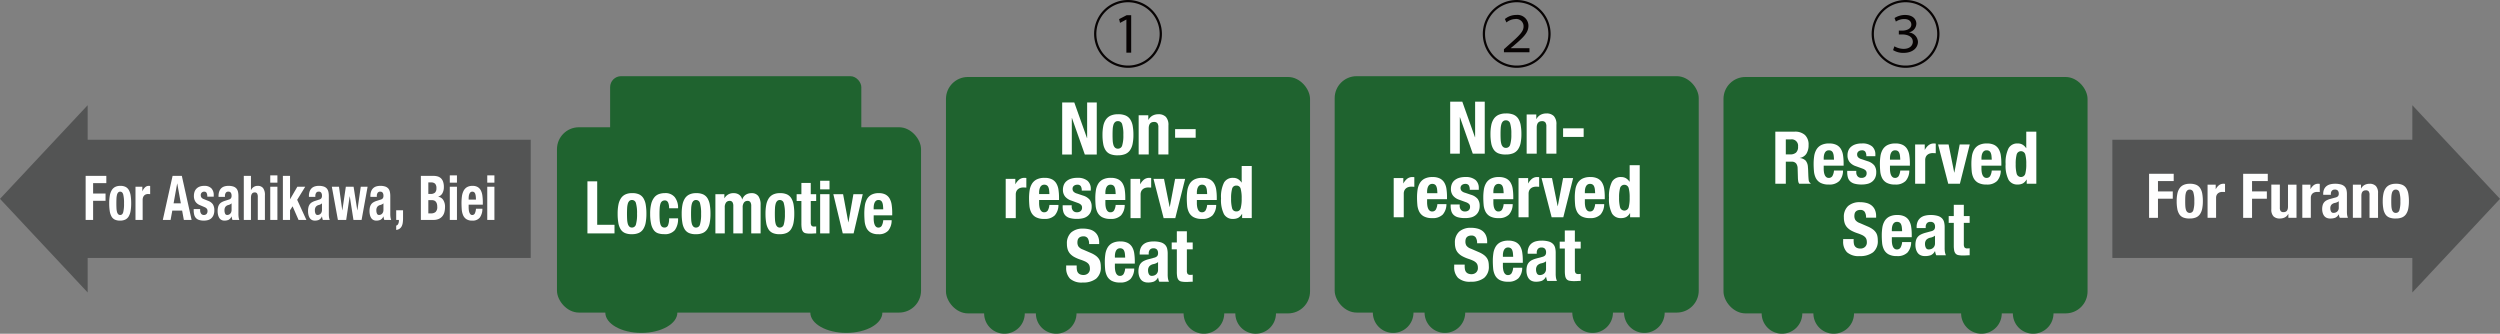 <svg xmlns="http://www.w3.org/2000/svg" xmlns:xlink="http://www.w3.org/1999/xlink" width="683.401" height="91.221" viewBox="0 0 683.401 91.221">
  <rect x="0" y="0" width="683.401" height="91.221" fill="#808080" stroke="none"/>
  <defs>
    <clipPath id="clip-path">
      <rect id="長方形_18" data-name="長方形 18" width="683.401" height="91.221" fill="none"/>
    </clipPath>
  </defs>
  <g id="グループ_6" data-name="グループ 6" transform="translate(0 0)">
    <rect id="長方形_9" data-name="長方形 9" width="125.03" height="32.311" transform="translate(20.048 38.2)" fill="#535454"/>
    <path id="パス_44" data-name="パス 44" d="M0,44.351l23.962,25.59V18.759Z" transform="translate(0 10.004)" fill="#535454"/>
    <path id="パス_45" data-name="パス 45" d="M20.922,31.356v1.989H17.31v2.834h3.4v1.99h-3.4V43.4H15.269V31.356Z" transform="translate(8.143 16.722)" fill="#fff"/>
    <g id="グループ_5" data-name="グループ 5" transform="translate(0 0)">
      <g id="グループ_4" data-name="グループ 4" clip-path="url(#clip-path)">
        <path id="パス_46" data-name="パス 46" d="M19.625,35.853a4.438,4.438,0,0,1,.511-1.493,2.414,2.414,0,0,1,.928-.911,2.934,2.934,0,0,1,1.411-.311,3.068,3.068,0,0,1,1.458.278,2.183,2.183,0,0,1,.922.9,4.514,4.514,0,0,1,.481,1.5,13.67,13.67,0,0,1,.141,2.093,12.05,12.05,0,0,1-.156,2.058,4.372,4.372,0,0,1-.509,1.492,2.228,2.228,0,0,1-.928.886,3.127,3.127,0,0,1-1.409.287,3.247,3.247,0,0,1-1.46-.264,2.075,2.075,0,0,1-.922-.874,4.429,4.429,0,0,1-.481-1.5,13.449,13.449,0,0,1-.141-2.081,12.062,12.062,0,0,1,.155-2.058m1.828,3.339a5.209,5.209,0,0,0,.135,1.012,1.494,1.494,0,0,0,.319.656.722.722,0,0,0,.567.236c.4,0,.67-.245.82-.742a9.241,9.241,0,0,0,.227-2.444,9.275,9.275,0,0,0-.227-2.447c-.15-.494-.425-.742-.82-.742a.732.732,0,0,0-.567.236,1.524,1.524,0,0,0-.319.659,5.192,5.192,0,0,0-.135,1.012c-.018.393-.029.82-.029,1.282s.011.886.029,1.282" transform="translate(10.383 17.672)" fill="#fff"/>
        <path id="パス_47" data-name="パス 47" d="M26.027,33.373v1.213h.029a3.26,3.26,0,0,1,.722-1.053,1.462,1.462,0,0,1,1.035-.4c.055,0,.115,0,.176.009a1.342,1.342,0,0,1,.178.023V35.4c-.1-.012-.207-.02-.305-.026s-.2-.009-.305-.009a1.632,1.632,0,0,0-.509.084,1.316,1.316,0,0,0-.469.278,1.418,1.418,0,0,0-.339.506,2.031,2.031,0,0,0-.127.77v5.448H24.156V33.373Z" transform="translate(12.882 17.672)" fill="#fff"/>
        <path id="パス_48" data-name="パス 48" d="M34.225,31.355,36.9,43.4H34.777l-.468-2.548H31.619L31.151,43.4H29.026L31.7,31.355Zm-.27,7.505-.977-5.414H32.95l-.977,5.414Z" transform="translate(15.479 16.722)" fill="#fff"/>
        <path id="パス_49" data-name="パス 49" d="M36.293,39.782a1.591,1.591,0,0,0,.262.952.876.876,0,0,0,.757.362.973.973,0,0,0,.722-.268,1.1,1.1,0,0,0,.27-.81.94.94,0,0,0-.213-.667,1.662,1.662,0,0,0-.5-.363L36.223,38.4A2.639,2.639,0,0,1,35,37.447a2.791,2.791,0,0,1-.411-1.579,3.5,3.5,0,0,1,.156-1.053,2.3,2.3,0,0,1,.5-.869,2.421,2.421,0,0,1,.871-.589,3.342,3.342,0,0,1,1.283-.219,2.6,2.6,0,0,1,1.969.673,2.674,2.674,0,0,1,.638,1.909v.368H38.248a2.146,2.146,0,0,0-.192-1.037.712.712,0,0,0-.673-.33.951.951,0,0,0-.644.245.93.93,0,0,0-.276.734,1.083,1.083,0,0,0,.176.607,1.348,1.348,0,0,0,.673.455l1.176.471a2.664,2.664,0,0,1,1.3.971,3.01,3.01,0,0,1,.383,1.628,3.385,3.385,0,0,1-.213,1.256,2.443,2.443,0,0,1-.587.886,2.2,2.2,0,0,1-.894.506,4.024,4.024,0,0,1-1.139.152,4.327,4.327,0,0,1-1.368-.186,1.928,1.928,0,0,1-.863-.557,2.106,2.106,0,0,1-.446-.9,5.067,5.067,0,0,1-.129-1.188v-.32h1.757Z" transform="translate(18.417 17.672)" fill="#fff"/>
        <path id="パス_50" data-name="パス 50" d="M39.045,35.936a3.593,3.593,0,0,1,.212-1.323,2.308,2.308,0,0,1,.573-.862,2.155,2.155,0,0,1,.851-.471,3.7,3.7,0,0,1,1.041-.144,4.109,4.109,0,0,1,1.417.2,1.912,1.912,0,0,1,.836.575,2.064,2.064,0,0,1,.4.886,5.444,5.444,0,0,1,.107,1.121v4.773a7.5,7.5,0,0,0,.049.994,3.877,3.877,0,0,0,.192.762H42.855a2.19,2.19,0,0,1-.149-.465c-.034-.166-.064-.324-.092-.483h-.029a1.823,1.823,0,0,1-.785.92,2.7,2.7,0,0,1-1.155.213,1.658,1.658,0,0,1-.865-.213,1.56,1.56,0,0,1-.566-.581A2.844,2.844,0,0,1,38.9,41a4.371,4.371,0,0,1-.1-.918,4.759,4.759,0,0,1,.112-1.105,2.305,2.305,0,0,1,.348-.791,1.923,1.923,0,0,1,.595-.547,4.242,4.242,0,0,1,.871-.389l1.105-.354a1.122,1.122,0,0,0,.609-.371,1.18,1.18,0,0,0,.17-.692,1.422,1.422,0,0,0-.205-.817.791.791,0,0,0-.7-.3.782.782,0,0,0-.681.319,1.48,1.48,0,0,0-.227.863v.251H39.045ZM42.189,38.2a2.207,2.207,0,0,1-.411.161,1.441,1.441,0,0,0-.851.508,1.612,1.612,0,0,0-.255.96,2.133,2.133,0,0,0,.17.894.581.581,0,0,0,.567.371,1.223,1.223,0,0,0,.411-.075,1.091,1.091,0,0,0,.389-.245,1.265,1.265,0,0,0,.29-.437,1.668,1.668,0,0,0,.113-.641V37.911a1.741,1.741,0,0,1-.425.293" transform="translate(20.694 17.671)" fill="#fff"/>
        <path id="パス_51" data-name="パス 51" d="M45.42,31.356v3.893h.029A1.919,1.919,0,0,1,47.3,34.087a1.756,1.756,0,0,1,1.438.609,3.089,3.089,0,0,1,.5,1.973V43.4H47.291v-6.26a1.785,1.785,0,0,0-.2-.984.729.729,0,0,0-.638-.279q-1.033,0-1.033,1.5V43.4H43.465V31.356Z" transform="translate(23.179 16.722)" fill="#fff"/>
        <path id="パス_52" data-name="パス 52" d="M50.137,33.258H48.182V31.266h1.955Zm0,10.187H48.182V34.371h1.955Z" transform="translate(25.695 16.674)" fill="#fff"/>
        <path id="パス_53" data-name="パス 53" d="M52.389,37.713h.028l1.97-3.39h2.153l-2.2,3.576,2.521,5.5H54.712l-1.628-3.729-.695,1.081V43.4H50.434V31.356h1.955Z" transform="translate(26.896 16.722)" fill="#fff"/>
        <path id="パス_54" data-name="パス 54" d="M55.161,35.936a3.593,3.593,0,0,1,.212-1.323,2.308,2.308,0,0,1,.573-.862,2.155,2.155,0,0,1,.851-.471,3.7,3.7,0,0,1,1.041-.144,4.109,4.109,0,0,1,1.417.2,1.912,1.912,0,0,1,.836.575,2.064,2.064,0,0,1,.4.886,5.444,5.444,0,0,1,.107,1.121v4.773a7.5,7.5,0,0,0,.049.994,3.878,3.878,0,0,0,.192.762H58.971a2.19,2.19,0,0,1-.149-.465c-.034-.166-.064-.324-.092-.483H58.7a1.823,1.823,0,0,1-.785.92,2.7,2.7,0,0,1-1.155.213,1.658,1.658,0,0,1-.865-.213,1.56,1.56,0,0,1-.566-.581A2.844,2.844,0,0,1,55.018,41a4.371,4.371,0,0,1-.1-.918,4.759,4.759,0,0,1,.112-1.105,2.305,2.305,0,0,1,.348-.791,1.923,1.923,0,0,1,.595-.547,4.242,4.242,0,0,1,.871-.389l1.105-.354a1.122,1.122,0,0,0,.609-.371,1.18,1.18,0,0,0,.17-.692,1.422,1.422,0,0,0-.205-.817.791.791,0,0,0-.7-.3.782.782,0,0,0-.681.319,1.48,1.48,0,0,0-.227.863v.251H55.161ZM58.305,38.2a2.206,2.206,0,0,1-.411.161,1.441,1.441,0,0,0-.851.508,1.612,1.612,0,0,0-.255.96,2.133,2.133,0,0,0,.17.894.581.581,0,0,0,.567.371,1.223,1.223,0,0,0,.411-.075,1.091,1.091,0,0,0,.389-.245,1.265,1.265,0,0,0,.29-.437,1.668,1.668,0,0,0,.113-.641V37.911a1.74,1.74,0,0,1-.425.293" transform="translate(29.288 17.671)" fill="#fff"/>
        <path id="パス_55" data-name="パス 55" d="M61.117,33.291l.892,6.441h.029l.949-6.441h2.124l1.007,6.441h.028l.922-6.441h1.871l-1.644,9.074H65.07l-1.006-6.444h-.029l-.949,6.444H60.819l-1.657-9.074Z" transform="translate(31.55 17.754)" fill="#fff"/>
        <path id="パス_56" data-name="パス 56" d="M66.12,35.936a3.593,3.593,0,0,1,.212-1.323,2.308,2.308,0,0,1,.573-.862,2.155,2.155,0,0,1,.851-.471,3.7,3.7,0,0,1,1.041-.144,4.109,4.109,0,0,1,1.417.2,1.911,1.911,0,0,1,.836.575,2.064,2.064,0,0,1,.4.886,5.445,5.445,0,0,1,.107,1.121v4.773a7.5,7.5,0,0,0,.049.994,3.878,3.878,0,0,0,.192.762H69.93a2.19,2.19,0,0,1-.149-.465c-.034-.166-.064-.324-.092-.483H69.66a1.823,1.823,0,0,1-.785.92,2.7,2.7,0,0,1-1.155.213,1.658,1.658,0,0,1-.865-.213,1.56,1.56,0,0,1-.566-.581A2.844,2.844,0,0,1,65.977,41a4.371,4.371,0,0,1-.1-.918,4.758,4.758,0,0,1,.112-1.105,2.305,2.305,0,0,1,.348-.791,1.923,1.923,0,0,1,.595-.547,4.242,4.242,0,0,1,.871-.389L68.91,36.9a1.122,1.122,0,0,0,.609-.371,1.18,1.18,0,0,0,.17-.692,1.422,1.422,0,0,0-.205-.817.791.791,0,0,0-.7-.3.782.782,0,0,0-.681.319,1.48,1.48,0,0,0-.227.863v.251H66.12ZM69.264,38.2a2.206,2.206,0,0,1-.411.161,1.441,1.441,0,0,0-.851.508,1.612,1.612,0,0,0-.255.96,2.133,2.133,0,0,0,.17.894.581.581,0,0,0,.567.371,1.223,1.223,0,0,0,.411-.075,1.091,1.091,0,0,0,.389-.245,1.265,1.265,0,0,0,.29-.437,1.668,1.668,0,0,0,.113-.641V37.911a1.74,1.74,0,0,1-.425.293" transform="translate(35.132 17.671)" fill="#fff"/>
        <path id="パス_57" data-name="パス 57" d="M72.507,39.685a8.643,8.643,0,0,1-.078,1.188,3.066,3.066,0,0,1-.29.98,1.892,1.892,0,0,1-.575.675,1.951,1.951,0,0,1-.928.328V41.676a.8.8,0,0,0,.554-.474,1.973,1.973,0,0,0,.184-.859v-.219h-.738V37.492h1.871Z" transform="translate(37.669 19.994)" fill="#fff"/>
        <path id="パス_58" data-name="パス 58" d="M78.449,31.356A4.191,4.191,0,0,1,79.6,31.5a2.235,2.235,0,0,1,.914.506,2.367,2.367,0,0,1,.595.946,4.319,4.319,0,0,1,.212,1.45,3.435,3.435,0,0,1-.382,1.676,1.961,1.961,0,0,1-1.148.954v.035a1.944,1.944,0,0,1,1.346.86,3.369,3.369,0,0,1,.5,1.94,5.655,5.655,0,0,1-.156,1.348,2.932,2.932,0,0,1-.531,1.124,2.7,2.7,0,0,1-.978.767,3.461,3.461,0,0,1-1.495.287H75.034V31.356Zm-.794,4.94a1.794,1.794,0,0,0,1.24-.362,1.621,1.621,0,0,0,.389-1.225A1.683,1.683,0,0,0,78.93,33.5a1.532,1.532,0,0,0-1.119-.356h-.738V36.3Zm.213,5.313a1.757,1.757,0,0,0,1.19-.389,1.823,1.823,0,0,0,.454-1.431,2.706,2.706,0,0,0-.121-.872,1.5,1.5,0,0,0-.325-.554,1.144,1.144,0,0,0-.489-.3,2.164,2.164,0,0,0-.624-.083h-.879v3.626Z" transform="translate(40.014 16.722)" fill="#fff"/>
        <path id="パス_59" data-name="パス 59" d="M82.147,33.258H80.192V31.266h1.955Zm0,10.187H80.192V34.371h1.955Z" transform="translate(42.765 16.674)" fill="#fff"/>
        <path id="パス_60" data-name="パス 60" d="M84.232,38.99a5.918,5.918,0,0,0,.051.784,2.808,2.808,0,0,0,.163.675,1.255,1.255,0,0,0,.3.472.627.627,0,0,0,.452.178.76.76,0,0,0,.722-.423,3.513,3.513,0,0,0,.313-1.282h1.757a4.094,4.094,0,0,1-.708,2.415,2.459,2.459,0,0,1-2.055.826,2.822,2.822,0,0,1-1.657-.423,2.491,2.491,0,0,1-.879-1.113,5.073,5.073,0,0,1-.348-1.552c-.041-.572-.063-1.147-.063-1.719a14.1,14.1,0,0,1,.106-1.756,4.788,4.788,0,0,1,.426-1.5,2.558,2.558,0,0,1,.912-1.049,2.883,2.883,0,0,1,1.588-.386,2.659,2.659,0,0,1,1.4.33,2.294,2.294,0,0,1,.856.926,4.4,4.4,0,0,1,.426,1.452,14.509,14.509,0,0,1,.113,1.9v.524H84.232Zm1.941-3.028a2.761,2.761,0,0,0-.149-.673.921.921,0,0,0-.3-.423.8.8,0,0,0-.489-.144.735.735,0,0,0-.489.163,1.1,1.1,0,0,0-.3.422,2.31,2.31,0,0,0-.163.581,4.1,4.1,0,0,0-.051.641v.354h2c-.009-.348-.028-.653-.057-.92" transform="translate(43.877 17.672)" fill="#fff"/>
        <path id="パス_61" data-name="パス 61" d="M88.826,33.258H86.871V31.266h1.955Zm0,10.187H86.871V34.371h1.955Z" transform="translate(46.327 16.674)" fill="#fff"/>
        <rect id="長方形_10" data-name="長方形 10" width="85.913" height="32.311" transform="translate(577.439 38.2)" fill="#535454"/>
        <path id="パス_62" data-name="パス 62" d="M454.045,44.35,430.083,18.76V69.941Z" transform="translate(229.356 10.005)" fill="#535454"/>
        <path id="パス_63" data-name="パス 63" d="M389.877,30.982v1.99h-4.3v2.834h4.048v1.989h-4.048v5.23h-2.429V30.982Z" transform="translate(204.326 16.523)" fill="#fff"/>
        <path id="パス_64" data-name="パス 64" d="M388.255,35.479a3.956,3.956,0,0,1,.609-1.492,2.669,2.669,0,0,1,1.1-.911,4.022,4.022,0,0,1,1.679-.313,4.284,4.284,0,0,1,1.737.278,2.441,2.441,0,0,1,1.1.9,4.04,4.04,0,0,1,.573,1.5,11.448,11.448,0,0,1,.169,2.091,10.17,10.17,0,0,1-.185,2.058,3.959,3.959,0,0,1-.607,1.492,2.5,2.5,0,0,1-1.1.886,4.334,4.334,0,0,1-1.679.287A4.5,4.5,0,0,1,389.908,42a2.347,2.347,0,0,1-1.1-.876,4,4,0,0,1-.573-1.5,11.461,11.461,0,0,1-.169-2.082,10.165,10.165,0,0,1,.185-2.058m2.176,3.339a4.547,4.547,0,0,0,.159,1.012,1.431,1.431,0,0,0,.382.658.945.945,0,0,0,.673.236.985.985,0,0,0,.978-.742,7.873,7.873,0,0,0,.27-2.446,7.887,7.887,0,0,0-.27-2.446.985.985,0,0,0-.978-.742.945.945,0,0,0-.673.236,1.431,1.431,0,0,0-.382.658,4.562,4.562,0,0,0-.159,1.012c-.023.394-.032.82-.032,1.282s.009.888.032,1.282" transform="translate(206.951 17.472)" fill="#fff"/>
        <path id="パス_65" data-name="パス 65" d="M395.8,33v1.214h.034a3.318,3.318,0,0,1,.86-1.055,1.952,1.952,0,0,1,1.233-.4c.068,0,.137,0,.209.009a1.818,1.818,0,0,1,.212.025v2.226c-.124-.012-.244-.018-.362-.025s-.239-.009-.363-.009a2.249,2.249,0,0,0-.607.084,1.615,1.615,0,0,0-.555.278,1.4,1.4,0,0,0-.406.506,1.772,1.772,0,0,0-.152.768v5.448h-2.328V33Z" transform="translate(209.886 17.473)" fill="#fff"/>
        <path id="パス_66" data-name="パス 66" d="M406.651,30.982v1.99h-4.3v2.834H406.4v1.989h-4.049v5.23H399.92V30.982Z" transform="translate(213.27 16.523)" fill="#fff"/>
        <path id="パス_67" data-name="パス 67" d="M409.565,40.928a2.2,2.2,0,0,1-.961.961,3.049,3.049,0,0,1-1.349.287,2.366,2.366,0,0,1-1.713-.581,2.642,2.642,0,0,1-.6-1.949v-6.73h2.329v6.257a1.554,1.554,0,0,0,.236.987.943.943,0,0,0,.757.279q1.233,0,1.233-1.5V32.917h2.328v9.074H409.6V40.928Z" transform="translate(215.949 17.555)" fill="#fff"/>
        <path id="パス_68" data-name="パス 68" d="M412.689,33v1.214h.032a3.32,3.32,0,0,1,.862-1.055,1.945,1.945,0,0,1,1.231-.4c.068,0,.138,0,.21.009a1.814,1.814,0,0,1,.212.025v2.226c-.124-.012-.245-.018-.363-.025s-.238-.009-.363-.009a2.237,2.237,0,0,0-.606.084,1.636,1.636,0,0,0-.557.278,1.378,1.378,0,0,0-.4.506,1.749,1.749,0,0,0-.153.768v5.448h-2.326V33Z" transform="translate(218.893 17.473)" fill="#fff"/>
        <path id="パス_69" data-name="パス 69" d="M414.294,35.563a3.051,3.051,0,0,1,.253-1.325,2.28,2.28,0,0,1,.682-.86,2.716,2.716,0,0,1,1.012-.472,5.2,5.2,0,0,1,1.24-.144,5.746,5.746,0,0,1,1.685.2,2.338,2.338,0,0,1,1,.573,1.95,1.95,0,0,1,.48.886,4.692,4.692,0,0,1,.126,1.122V40.32a6.562,6.562,0,0,0,.058.994,3.611,3.611,0,0,0,.229.761h-2.225a2.005,2.005,0,0,1-.179-.465c-.038-.164-.074-.324-.109-.481h-.032a1.978,1.978,0,0,1-.938.92,3.753,3.753,0,0,1-1.374.212,2.274,2.274,0,0,1-1.029-.212,1.744,1.744,0,0,1-.675-.583,2.586,2.586,0,0,1-.371-.834,3.665,3.665,0,0,1-.118-.918,3.971,3.971,0,0,1,.135-1.105,2.125,2.125,0,0,1,.414-.793,2.255,2.255,0,0,1,.707-.547,5.576,5.576,0,0,1,1.038-.388l1.317-.356a1.387,1.387,0,0,0,.724-.371,1.032,1.032,0,0,0,.2-.69,1.253,1.253,0,0,0-.244-.819,1.034,1.034,0,0,0-.836-.294,1,1,0,0,0-.808.319,1.284,1.284,0,0,0-.271.862v.253h-2.09Zm3.743,2.268a3.08,3.08,0,0,1-.488.159,1.789,1.789,0,0,0-1.013.508,1.436,1.436,0,0,0-.3.961,1.847,1.847,0,0,0,.2.894.708.708,0,0,0,.676.371,1.7,1.7,0,0,0,.488-.077,1.379,1.379,0,0,0,.465-.244,1.3,1.3,0,0,0,.345-.439,1.416,1.416,0,0,0,.135-.641V37.537a2.077,2.077,0,0,1-.506.294" transform="translate(220.782 17.472)" fill="#fff"/>
        <path id="パス_70" data-name="パス 70" d="M421.705,33v1.063h.032a2.369,2.369,0,0,1,.961-.986,2.843,2.843,0,0,1,1.349-.313,2.3,2.3,0,0,1,1.714.607,2.744,2.744,0,0,1,.6,1.973v6.73h-2.328V35.816a1.543,1.543,0,0,0-.238-.987.939.939,0,0,0-.757-.278q-1.233,0-1.233,1.5v6.021h-2.326V33Z" transform="translate(223.701 17.473)" fill="#fff"/>
        <path id="パス_71" data-name="パス 71" d="M424.993,35.479a3.955,3.955,0,0,1,.609-1.492,2.67,2.67,0,0,1,1.1-.911,4.022,4.022,0,0,1,1.679-.313,4.284,4.284,0,0,1,1.737.278,2.44,2.44,0,0,1,1.1.9,4.04,4.04,0,0,1,.573,1.5,11.448,11.448,0,0,1,.169,2.091,10.165,10.165,0,0,1-.186,2.058,3.959,3.959,0,0,1-.607,1.492,2.5,2.5,0,0,1-1.1.886,4.334,4.334,0,0,1-1.679.287A4.5,4.5,0,0,1,426.645,42a2.347,2.347,0,0,1-1.1-.876,4,4,0,0,1-.573-1.5,11.461,11.461,0,0,1-.169-2.082,10.161,10.161,0,0,1,.186-2.058m2.176,3.339a4.554,4.554,0,0,0,.159,1.012,1.431,1.431,0,0,0,.382.658.945.945,0,0,0,.673.236.985.985,0,0,0,.978-.742,7.871,7.871,0,0,0,.27-2.446,7.884,7.884,0,0,0-.27-2.446.985.985,0,0,0-.978-.742.945.945,0,0,0-.673.236,1.432,1.432,0,0,0-.382.658,4.569,4.569,0,0,0-.159,1.012c-.023.394-.032.82-.032,1.282s.009.888.032,1.282" transform="translate(226.542 17.472)" fill="#fff"/>
        <rect id="長方形_11" data-name="長方形 11" width="99.521" height="50.661" rx="6" transform="translate(152.254 34.787)" fill="#1f632f"/>
        <path id="パス_72" data-name="パス 72" d="M127.614,57.66c0,3.067-4.41,5.554-9.848,5.554s-9.848-2.487-9.848-5.554,4.41-5.554,9.848-5.554,9.848,2.487,9.848,5.554" transform="translate(57.55 27.788)" fill="#1f632f"/>
        <path id="パス_73" data-name="パス 73" d="M164.165,57.66c0,3.067-4.41,5.554-9.848,5.554s-9.848-2.487-9.848-5.554,4.41-5.554,9.848-5.554,9.848,2.487,9.848,5.554" transform="translate(77.042 27.788)" fill="#1f632f"/>
        <rect id="長方形_12" data-name="長方形 12" width="99.521" height="64.622" rx="6" transform="translate(364.846 20.826)" fill="#1f632f"/>
        <path id="パス_74" data-name="パス 74" d="M255.865,57.66a5.554,5.554,0,1,1-5.554-5.554,5.554,5.554,0,0,1,5.554,5.554" transform="translate(130.525 27.788)" fill="#1f632f"/>
        <path id="パス_75" data-name="パス 75" d="M265.088,57.66a5.554,5.554,0,1,1-5.554-5.554,5.554,5.554,0,0,1,5.554,5.554" transform="translate(135.444 27.788)" fill="#1f632f"/>
        <path id="パス_76" data-name="パス 76" d="M291.426,57.66a5.554,5.554,0,1,1-5.555-5.554,5.556,5.556,0,0,1,5.555,5.554" transform="translate(149.489 27.788)" fill="#1f632f"/>
        <path id="パス_77" data-name="パス 77" d="M300.649,57.66a5.554,5.554,0,1,1-5.554-5.554,5.554,5.554,0,0,1,5.554,5.554" transform="translate(154.408 27.788)" fill="#1f632f"/>
        <path id="パス_78" data-name="パス 78" d="M104.73,32.329H107.4v11.88h4.73v2.352h-7.4Z" transform="translate(55.851 17.241)" fill="#fff"/>
        <path id="パス_79" data-name="パス 79" d="M110.321,37.646a4.864,4.864,0,0,1,.669-1.765A3.013,3.013,0,0,1,112.2,34.8a4.17,4.17,0,0,1,1.846-.368,4.4,4.4,0,0,1,1.91.328,2.747,2.747,0,0,1,1.207,1.067,4.938,4.938,0,0,1,.63,1.772,14.579,14.579,0,0,1,.186,2.473,13.027,13.027,0,0,1-.2,2.432,4.9,4.9,0,0,1-.669,1.763,2.8,2.8,0,0,1-1.216,1.047,4.475,4.475,0,0,1-1.845.337,4.594,4.594,0,0,1-1.91-.308,2.614,2.614,0,0,1-1.208-1.037,4.9,4.9,0,0,1-.629-1.774,14.449,14.449,0,0,1-.186-2.461,12.773,12.773,0,0,1,.2-2.432m2.393,3.947a5.643,5.643,0,0,0,.175,1.2,1.76,1.76,0,0,0,.419.777,1,1,0,0,0,.742.279,1.1,1.1,0,0,0,1.075-.879,9.866,9.866,0,0,0,.3-2.889,9.892,9.892,0,0,0-.3-2.89,1.1,1.1,0,0,0-1.075-.877,1,1,0,0,0-.742.278,1.757,1.757,0,0,0-.419.779,5.658,5.658,0,0,0-.175,1.194c-.025.466-.038.971-.038,1.516s.014,1.049.038,1.515" transform="translate(58.724 18.364)" fill="#fff"/>
        <path id="パス_80" data-name="パス 80" d="M121.039,37.8a2.8,2.8,0,0,0-.167-.688,1.224,1.224,0,0,0-.343-.5.886.886,0,0,0-.593-.189,1.207,1.207,0,0,0-.761.228,1.367,1.367,0,0,0-.445.678,4.98,4.98,0,0,0-.205,1.136q-.055.688-.055,1.624,0,1,.055,1.705a5.186,5.186,0,0,0,.205,1.165,1.333,1.333,0,0,0,.417.669,1.1,1.1,0,0,0,.7.209.988.988,0,0,0,.946-.6,4.579,4.579,0,0,0,.3-1.914h2.449a5.072,5.072,0,0,1-.88,3.218,3.524,3.524,0,0,1-2.922,1.105,5.116,5.116,0,0,1-1.679-.248,2.44,2.44,0,0,1-1.187-.9,4.607,4.607,0,0,1-.715-1.734,12.7,12.7,0,0,1-.242-2.7,10.615,10.615,0,0,1,.3-2.74,4.575,4.575,0,0,1,.836-1.734,2.858,2.858,0,0,1,1.28-.906,4.9,4.9,0,0,1,1.631-.259,3.241,3.241,0,0,1,2.682,1.115,4.7,4.7,0,0,1,.9,3.031h-2.449a6.414,6.414,0,0,0-.046-.777" transform="translate(61.812 18.365)" fill="#fff"/>
        <path id="パス_81" data-name="パス 81" d="M121.74,37.646a4.892,4.892,0,0,1,.669-1.765,3.023,3.023,0,0,1,1.214-1.076,4.174,4.174,0,0,1,1.846-.368,4.412,4.412,0,0,1,1.912.328,2.744,2.744,0,0,1,1.205,1.067,4.938,4.938,0,0,1,.63,1.772,14.412,14.412,0,0,1,.187,2.473,12.888,12.888,0,0,1-.205,2.432,4.9,4.9,0,0,1-.667,1.763,2.818,2.818,0,0,1-1.216,1.047,4.488,4.488,0,0,1-1.846.337,4.594,4.594,0,0,1-1.91-.308,2.618,2.618,0,0,1-1.207-1.037,4.9,4.9,0,0,1-.63-1.774,14.449,14.449,0,0,1-.186-2.461,12.9,12.9,0,0,1,.2-2.432m2.393,3.947a5.636,5.636,0,0,0,.176,1.2,1.758,1.758,0,0,0,.417.777,1,1,0,0,0,.742.279,1.1,1.1,0,0,0,1.076-.879,9.921,9.921,0,0,0,.3-2.889,9.947,9.947,0,0,0-.3-2.89,1.1,1.1,0,0,0-1.076-.877,1,1,0,0,0-.742.278,1.756,1.756,0,0,0-.417.779,5.651,5.651,0,0,0-.176,1.194c-.025.466-.037.971-.037,1.516s.012,1.049.037,1.515" transform="translate(64.813 18.364)" fill="#fff"/>
        <path id="パス_82" data-name="パス 82" d="M129.995,34.714v1.1h.037a2.733,2.733,0,0,1,2.524-1.375,2.478,2.478,0,0,1,1.493.439,2.132,2.132,0,0,1,.807,1.277h.037a2.408,2.408,0,0,1,.955-1.286,2.809,2.809,0,0,1,1.569-.429,2.177,2.177,0,0,1,1.883.826,4.012,4.012,0,0,1,.6,2.383v7.794h-2.559V37.943a1.929,1.929,0,0,0-.232-1.036.849.849,0,0,0-.771-.359,1.2,1.2,0,0,0-.974.439,2.19,2.19,0,0,0-.362,1.4v7.055h-2.561V37.943a1.916,1.916,0,0,0-.232-1.036.847.847,0,0,0-.77-.359,1.2,1.2,0,0,0-.974.439,2.181,2.181,0,0,0-.362,1.4v7.055h-2.561V34.714Z" transform="translate(68.018 18.364)" fill="#fff"/>
        <path id="パス_83" data-name="パス 83" d="M136.681,37.646a4.892,4.892,0,0,1,.669-1.765,3.023,3.023,0,0,1,1.214-1.076,4.174,4.174,0,0,1,1.846-.368,4.412,4.412,0,0,1,1.912.328,2.743,2.743,0,0,1,1.205,1.067,4.937,4.937,0,0,1,.63,1.772,14.409,14.409,0,0,1,.187,2.473,12.89,12.89,0,0,1-.205,2.432,4.9,4.9,0,0,1-.667,1.763,2.819,2.819,0,0,1-1.216,1.047,4.488,4.488,0,0,1-1.846.337,4.594,4.594,0,0,1-1.91-.308,2.618,2.618,0,0,1-1.207-1.037,4.9,4.9,0,0,1-.63-1.774,14.447,14.447,0,0,1-.186-2.461,12.9,12.9,0,0,1,.2-2.432m2.393,3.947a5.635,5.635,0,0,0,.176,1.2,1.758,1.758,0,0,0,.417.777,1,1,0,0,0,.742.279,1.1,1.1,0,0,0,1.076-.879,9.921,9.921,0,0,0,.3-2.889,9.947,9.947,0,0,0-.3-2.89,1.1,1.1,0,0,0-1.076-.877,1,1,0,0,0-.742.278,1.756,1.756,0,0,0-.417.779,5.65,5.65,0,0,0-.176,1.194c-.025.466-.037.971-.037,1.516s.012,1.049.037,1.515" transform="translate(72.781 18.364)" fill="#fff"/>
        <path id="パス_84" data-name="パス 84" d="M145.887,32.615v3.07h1.484v1.874h-1.484v5.8a1.733,1.733,0,0,0,.176.908.821.821,0,0,0,.733.268c.1,0,.2,0,.3-.009s.192-.017.278-.031v1.914c-.285,0-.56.011-.825.031s-.547.029-.845.029a5.613,5.613,0,0,1-1.216-.109,1.227,1.227,0,0,1-.722-.439,1.965,1.965,0,0,1-.343-.868,8.064,8.064,0,0,1-.094-1.354V37.558h-1.3V35.685h1.3v-3.07Z" transform="translate(75.741 17.394)" fill="#fff"/>
        <path id="パス_85" data-name="パス 85" d="M148.78,34.578h-2.561V32.226h2.561Zm0,12.039h-2.561V35.894h2.561Z" transform="translate(77.976 17.186)" fill="#fff"/>
        <path id="パス_86" data-name="パス 86" d="M156.616,34.617l-2.5,10.724h-2.968l-2.577-10.724h2.669l1.429,7.674h.037l1.355-7.674Z" transform="translate(79.228 18.461)" fill="#fff"/>
        <path id="パス_87" data-name="パス 87" d="M156.653,41.352a6.324,6.324,0,0,0,.064.928,3.235,3.235,0,0,0,.213.8,1.528,1.528,0,0,0,.389.557.879.879,0,0,0,.595.21,1.02,1.02,0,0,0,.946-.5,3.865,3.865,0,0,0,.408-1.513h2.3a4.5,4.5,0,0,1-.929,2.849,3.391,3.391,0,0,1-2.691.977,4.025,4.025,0,0,1-2.17-.5,3.041,3.041,0,0,1-1.151-1.316,5.49,5.49,0,0,1-.452-1.834q-.085-1.017-.084-2.032a14.877,14.877,0,0,1,.14-2.075,5.213,5.213,0,0,1,.557-1.774,3.129,3.129,0,0,1,1.2-1.236,4.085,4.085,0,0,1,2.079-.458,3.8,3.8,0,0,1,1.826.388,2.845,2.845,0,0,1,1.124,1.1,4.906,4.906,0,0,1,.557,1.713,15.6,15.6,0,0,1,.149,2.243v.618h-5.066Zm2.542-3.577a2.914,2.914,0,0,0-.2-.8,1.09,1.09,0,0,0-.389-.5,1.123,1.123,0,0,0-.639-.169,1.03,1.03,0,0,0-.641.19,1.353,1.353,0,0,0-.4.5,2.621,2.621,0,0,0-.213.688,4.356,4.356,0,0,0-.064.757v.419h2.616c-.012-.412-.038-.774-.074-1.086" transform="translate(82.175 18.364)" fill="#fff"/>
        <rect id="長方形_13" data-name="長方形 13" width="99.521" height="64.622" rx="6" transform="translate(471.133 21.046)" fill="#1f632f"/>
        <path id="パス_88" data-name="パス 88" d="M325.185,57.8a5.554,5.554,0,1,1-5.555-5.554,5.556,5.556,0,0,1,5.555,5.554" transform="translate(167.492 27.865)" fill="#1f632f"/>
        <path id="パス_89" data-name="パス 89" d="M334.408,57.8a5.554,5.554,0,1,1-5.554-5.554,5.554,5.554,0,0,1,5.554,5.554" transform="translate(172.411 27.865)" fill="#1f632f"/>
        <path id="パス_90" data-name="パス 90" d="M360.745,57.8a5.554,5.554,0,1,1-5.554-5.554,5.554,5.554,0,0,1,5.554,5.554" transform="translate(186.456 27.865)" fill="#1f632f"/>
        <path id="パス_91" data-name="パス 91" d="M369.969,57.8a5.554,5.554,0,1,1-5.554-5.554,5.554,5.554,0,0,1,5.554,5.554" transform="translate(191.375 27.865)" fill="#1f632f"/>
        <path id="パス_92" data-name="パス 92" d="M321.811,23.471a4,4,0,0,1,2.791.908,3.553,3.553,0,0,1,1,2.761,4.292,4.292,0,0,1-.578,2.341,2.673,2.673,0,0,1-1.794,1.167v.038a2.611,2.611,0,0,1,1.576.7,2.972,2.972,0,0,1,.616,1.734c.028.267.046.557.06.868s.028.661.041,1.046c.026.759.066,1.335.12,1.734a1.1,1.1,0,0,0,.518.817V37.7h-3.111a1.529,1.529,0,0,1-.278-.688,7.075,7.075,0,0,1-.08-.807l-.081-2.731a2.25,2.25,0,0,0-.417-1.317,1.536,1.536,0,0,0-1.276-.477h-1.535V37.7h-2.87V23.471Zm-1.237,6.221a2.34,2.34,0,0,0,1.595-.489,2.089,2.089,0,0,0,.558-1.645,1.753,1.753,0,0,0-1.993-1.973h-1.354v4.108Z" transform="translate(168.789 12.517)" fill="#fff"/>
        <path id="パス_93" data-name="パス 93" d="M326.095,32.495a5.927,5.927,0,0,0,.07.928,3.042,3.042,0,0,0,.228.8,1.487,1.487,0,0,0,.42.557.977.977,0,0,0,.638.21,1.121,1.121,0,0,0,1.017-.5,3.713,3.713,0,0,0,.437-1.513h2.472a4.288,4.288,0,0,1-1,2.849,3.8,3.8,0,0,1-2.89.977,4.584,4.584,0,0,1-2.332-.5,3.1,3.1,0,0,1-1.236-1.316,5.2,5.2,0,0,1-.489-1.834q-.09-1.017-.089-2.032a14.189,14.189,0,0,1,.149-2.075,5.023,5.023,0,0,1,.6-1.774,3.231,3.231,0,0,1,1.285-1.236,4.661,4.661,0,0,1,2.232-.458,4.329,4.329,0,0,1,1.963.388,2.964,2.964,0,0,1,1.207,1.1,4.571,4.571,0,0,1,.6,1.713,14.491,14.491,0,0,1,.161,2.243v.618h-5.443Zm2.731-3.577a2.692,2.692,0,0,0-.21-.8,1.12,1.12,0,0,0-.417-.5,1.281,1.281,0,0,0-.687-.169,1.168,1.168,0,0,0-.69.19,1.349,1.349,0,0,0-.428.5,2.475,2.475,0,0,0-.228.688,4.089,4.089,0,0,0-.07.757V30h2.81q-.021-.619-.08-1.086" transform="translate(172.434 13.641)" fill="#fff"/>
        <path id="パス_94" data-name="パス 94" d="M331.8,33.431a1.666,1.666,0,0,0,.368,1.125,1.33,1.33,0,0,0,1.069.429,1.53,1.53,0,0,0,1.015-.319,1.18,1.18,0,0,0,.379-.957,1,1,0,0,0-.3-.788,2.314,2.314,0,0,0-.7-.428l-1.932-.7a3.658,3.658,0,0,1-1.716-1.127,2.9,2.9,0,0,1-.578-1.864,3.511,3.511,0,0,1,.219-1.245,2.627,2.627,0,0,1,.7-1.026,3.473,3.473,0,0,1,1.227-.7,5.561,5.561,0,0,1,1.8-.259,4.086,4.086,0,0,1,2.771.8,2.859,2.859,0,0,1,.9,2.254v.437h-2.472a2.181,2.181,0,0,0-.27-1.224,1.067,1.067,0,0,0-.946-.389,1.484,1.484,0,0,0-.908.288,1.013,1.013,0,0,0-.388.868,1.13,1.13,0,0,0,.248.716,1.93,1.93,0,0,0,.949.54l1.653.558a3.75,3.75,0,0,1,1.834,1.145,3.107,3.107,0,0,1,.54,1.924,3.423,3.423,0,0,1-.3,1.484,2.877,2.877,0,0,1-.828,1.046,3.212,3.212,0,0,1-1.254.6,6.79,6.79,0,0,1-1.605.178,7.14,7.14,0,0,1-1.923-.218,2.815,2.815,0,0,1-1.216-.658,2.378,2.378,0,0,1-.629-1.066,5.124,5.124,0,0,1-.179-1.406v-.379H331.8Z" transform="translate(175.628 13.641)" fill="#fff"/>
        <path id="パス_95" data-name="パス 95" d="M337.909,32.495a5.927,5.927,0,0,0,.071.928,3.042,3.042,0,0,0,.228.8,1.487,1.487,0,0,0,.42.557.977.977,0,0,0,.638.21,1.121,1.121,0,0,0,1.017-.5,3.712,3.712,0,0,0,.437-1.513h2.472a4.288,4.288,0,0,1-1,2.849,3.8,3.8,0,0,1-2.89.977,4.584,4.584,0,0,1-2.332-.5,3.1,3.1,0,0,1-1.236-1.316,5.2,5.2,0,0,1-.489-1.834q-.09-1.017-.089-2.032a14.189,14.189,0,0,1,.149-2.075,5.023,5.023,0,0,1,.6-1.774,3.231,3.231,0,0,1,1.285-1.236,4.661,4.661,0,0,1,2.232-.458,4.329,4.329,0,0,1,1.963.388,2.964,2.964,0,0,1,1.207,1.1,4.57,4.57,0,0,1,.6,1.713,14.483,14.483,0,0,1,.161,2.243v.618h-5.443Zm2.731-3.577a2.692,2.692,0,0,0-.21-.8,1.12,1.12,0,0,0-.417-.5,1.281,1.281,0,0,0-.687-.169,1.168,1.168,0,0,0-.69.19,1.349,1.349,0,0,0-.428.5,2.475,2.475,0,0,0-.228.688,4.089,4.089,0,0,0-.071.757V30h2.811q-.021-.619-.08-1.086" transform="translate(178.734 13.641)" fill="#fff"/>
        <path id="パス_96" data-name="パス 96" d="M344.068,25.857v1.437h.04a3.9,3.9,0,0,1,1.017-1.247,2.288,2.288,0,0,1,1.457-.469q.117,0,.248.009c.086.008.169.018.248.031v2.633c-.146-.014-.29-.025-.428-.031s-.282-.011-.429-.011a2.614,2.614,0,0,0-.716.1,1.925,1.925,0,0,0-.659.327,1.647,1.647,0,0,0-.478.6,2.062,2.062,0,0,0-.179.906v6.438h-2.751V25.857Z" transform="translate(182.083 13.641)" fill="#fff"/>
        <path id="パス_97" data-name="パス 97" d="M354.184,25.76l-2.691,10.724H348.3L345.533,25.76h2.87l1.535,7.674h.04l1.455-7.674Z" transform="translate(184.267 13.738)" fill="#fff"/>
        <path id="パス_98" data-name="パス 98" d="M354.221,32.495a5.741,5.741,0,0,0,.071.928,2.982,2.982,0,0,0,.228.8,1.5,1.5,0,0,0,.419.557.98.98,0,0,0,.638.21,1.118,1.118,0,0,0,1.017-.5,3.685,3.685,0,0,0,.438-1.513H359.5a4.3,4.3,0,0,1-1,2.849,3.8,3.8,0,0,1-2.89.977,4.594,4.594,0,0,1-2.334-.5,3.094,3.094,0,0,1-1.234-1.316,5.161,5.161,0,0,1-.489-1.834q-.09-1.017-.089-2.032a13.989,13.989,0,0,1,.149-2.075,4.992,4.992,0,0,1,.6-1.774,3.245,3.245,0,0,1,1.286-1.236,4.652,4.652,0,0,1,2.232-.458,4.338,4.338,0,0,1,1.963.388,2.96,2.96,0,0,1,1.205,1.1,4.6,4.6,0,0,1,.6,1.713,14.5,14.5,0,0,1,.159,2.243v.618h-5.442Zm2.731-3.577a2.79,2.79,0,0,0-.21-.8,1.133,1.133,0,0,0-.419-.5,1.277,1.277,0,0,0-.687-.169,1.166,1.166,0,0,0-.688.19,1.349,1.349,0,0,0-.428.5,2.424,2.424,0,0,0-.228.688,3.957,3.957,0,0,0-.071.757V30h2.81c-.014-.412-.041-.774-.08-1.086" transform="translate(187.433 13.641)" fill="#fff"/>
        <path id="パス_99" data-name="パス 99" d="M363.293,36.567a2.771,2.771,0,0,1-1.026,1.058,3,3,0,0,1-1.406.3,2.712,2.712,0,0,1-2.492-1.3,8.561,8.561,0,0,1-.8-4.286,8.744,8.744,0,0,1,.8-4.315,2.7,2.7,0,0,1,2.492-1.325,2.584,2.584,0,0,1,1.325.319,3.114,3.114,0,0,1,.987.957h.04V23.471h2.751V37.7h-2.631V36.567Zm-2.7-1.584a1.223,1.223,0,0,0,2.352,0,9.712,9.712,0,0,0,.27-2.642,9.7,9.7,0,0,0-.27-2.64,1.223,1.223,0,0,0-2.352,0,9.773,9.773,0,0,0-.268,2.64,9.786,9.786,0,0,0,.268,2.642" transform="translate(190.687 12.517)" fill="#fff"/>
        <path id="パス_100" data-name="パス 100" d="M331.472,46.531a4.716,4.716,0,0,0,.08.908,1.569,1.569,0,0,0,.3.687,1.488,1.488,0,0,0,.589.439,2.324,2.324,0,0,0,.926.159,1.829,1.829,0,0,0,1.187-.429,1.607,1.607,0,0,0,.529-1.325,2.4,2.4,0,0,0-.13-.828,1.631,1.631,0,0,0-.429-.627,3.03,3.03,0,0,0-.787-.508,11.012,11.012,0,0,0-1.207-.469,10.23,10.23,0,0,1-1.654-.7,4.454,4.454,0,0,1-1.165-.888,3.2,3.2,0,0,1-.688-1.176,4.965,4.965,0,0,1-.218-1.544,3.983,3.983,0,0,1,1.174-3.149,4.725,4.725,0,0,1,3.231-1.036,6.942,6.942,0,0,1,1.763.21,3.7,3.7,0,0,1,1.4.676,3.181,3.181,0,0,1,.917,1.2,4.205,4.205,0,0,1,.33,1.743v.4h-2.751a2.861,2.861,0,0,0-.359-1.565,1.325,1.325,0,0,0-1.2-.547,1.974,1.974,0,0,0-.8.14,1.332,1.332,0,0,0-.509.368,1.286,1.286,0,0,0-.259.529,2.736,2.736,0,0,0-.069.618,2.05,2.05,0,0,0,.279,1.107,2.491,2.491,0,0,0,1.2.826l2.211.957a6.738,6.738,0,0,1,1.335.747,3.647,3.647,0,0,1,.828.837,2.8,2.8,0,0,1,.429.987,5.622,5.622,0,0,1,.12,1.2,3.919,3.919,0,0,1-1.306,3.28,5.751,5.751,0,0,1-3.638,1.026,4.767,4.767,0,0,1-3.478-1.056,4.123,4.123,0,0,1-1.046-3.03v-.578h2.87Z" transform="translate(175.238 19.223)" fill="#fff"/>
        <path id="パス_101" data-name="パス 101" d="M338.242,45.251a5.748,5.748,0,0,0,.07.928,2.982,2.982,0,0,0,.229.8,1.5,1.5,0,0,0,.419.557.98.98,0,0,0,.638.21,1.118,1.118,0,0,0,1.017-.5,3.688,3.688,0,0,0,.439-1.513h2.472a4.3,4.3,0,0,1-1,2.849,3.8,3.8,0,0,1-2.89.977,4.594,4.594,0,0,1-2.334-.5,3.094,3.094,0,0,1-1.234-1.316,5.161,5.161,0,0,1-.489-1.834q-.09-1.017-.089-2.032a13.981,13.981,0,0,1,.149-2.075,4.992,4.992,0,0,1,.6-1.774,3.245,3.245,0,0,1,1.286-1.236,4.652,4.652,0,0,1,2.232-.458,4.337,4.337,0,0,1,1.963.388,2.96,2.96,0,0,1,1.205,1.1,4.6,4.6,0,0,1,.6,1.713,14.5,14.5,0,0,1,.159,2.243v.618h-5.442Zm2.731-3.577a2.788,2.788,0,0,0-.21-.8,1.133,1.133,0,0,0-.419-.5,1.277,1.277,0,0,0-.687-.169,1.166,1.166,0,0,0-.688.19,1.349,1.349,0,0,0-.428.5,2.424,2.424,0,0,0-.229.688,3.962,3.962,0,0,0-.07.757v.419h2.811c-.014-.412-.041-.774-.08-1.086" transform="translate(178.912 20.443)" fill="#fff"/>
        <path id="パス_102" data-name="パス 102" d="M341.823,41.643a3.636,3.636,0,0,1,.3-1.565,2.73,2.73,0,0,1,.807-1.017,3.2,3.2,0,0,1,1.2-.558,6.167,6.167,0,0,1,1.466-.169,6.792,6.792,0,0,1,1.992.239,2.732,2.732,0,0,1,1.178.676,2.286,2.286,0,0,1,.567,1.047,5.552,5.552,0,0,1,.15,1.325v5.642a7.484,7.484,0,0,0,.069,1.176,4.331,4.331,0,0,0,.268.9h-2.631a2.306,2.306,0,0,1-.208-.549c-.048-.193-.089-.382-.127-.567h-.041a2.341,2.341,0,0,1-1.107,1.086,4.47,4.47,0,0,1-1.622.248,2.7,2.7,0,0,1-1.216-.248,2.042,2.042,0,0,1-.8-.687,3.149,3.149,0,0,1-.439-.987,4.431,4.431,0,0,1-.138-1.087,4.733,4.733,0,0,1,.158-1.3,2.482,2.482,0,0,1,.489-.937,2.707,2.707,0,0,1,.836-.649A6.735,6.735,0,0,1,344.2,43.2l1.555-.42a1.648,1.648,0,0,0,.857-.439,1.213,1.213,0,0,0,.241-.816,1.478,1.478,0,0,0-.291-.968,1.22,1.22,0,0,0-.984-.35,1.182,1.182,0,0,0-.958.379A1.538,1.538,0,0,0,344.3,41.6v.3h-2.473Zm4.425,2.68a3.688,3.688,0,0,1-.578.189,2.111,2.111,0,0,0-1.2.6,1.69,1.69,0,0,0-.359,1.136,2.154,2.154,0,0,0,.241,1.055.83.83,0,0,0,.794.439,2,2,0,0,0,.58-.089,1.619,1.619,0,0,0,.549-.29,1.517,1.517,0,0,0,.408-.517,1.69,1.69,0,0,0,.161-.759V43.973a2.491,2.491,0,0,1-.6.35" transform="translate(182.109 20.443)" fill="#fff"/>
        <path id="パス_103" data-name="パス 103" d="M351.561,36.514v3.07h1.593v1.874h-1.593v5.8a1.644,1.644,0,0,0,.189.908.918.918,0,0,0,.788.268c.106,0,.212,0,.319-.009s.205-.017.3-.031v1.914c-.305,0-.6.011-.886.031s-.589.029-.908.029a6.446,6.446,0,0,1-1.3-.109,1.337,1.337,0,0,1-.777-.439,1.876,1.876,0,0,1-.368-.868,7.655,7.655,0,0,1-.1-1.354V41.457h-1.394V39.584h1.394v-3.07Z" transform="translate(185.271 19.473)" fill="#fff"/>
        <rect id="長方形_14" data-name="長方形 14" width="68.668" height="22.371" rx="3" transform="translate(166.784 20.825)" fill="#1f632f"/>
        <path id="パス_104" data-name="パス 104" d="M204.329,18.537A9.269,9.269,0,1,1,213.6,9.269a9.264,9.264,0,0,1-9.269,9.269m-8.651-9.269A8.651,8.651,0,1,0,204.329.618a8.643,8.643,0,0,0-8.651,8.651m8.212-3.927h-.021l-1.714.917L201.9,5.222l2.075-1.076H205.2V14.391h-1.314Z" transform="translate(104.022 0.001)" fill="#070303"/>
        <path id="パス_105" data-name="パス 105" d="M273.628,18.539a9.269,9.269,0,1,1,9.269-9.27,9.266,9.266,0,0,1-9.269,9.27m-8.651-9.27A8.652,8.652,0,1,0,273.628.618a8.643,8.643,0,0,0-8.651,8.651m5.163,5.023v-.837l1.118-1c3.287-2.89,4.224-3.867,4.244-5.2A1.993,1.993,0,0,0,273.231,5.2a4.054,4.054,0,0,0-2.413.938L270.4,5.2a4.841,4.841,0,0,1,3.109-1.115,2.993,2.993,0,0,1,3.329,2.93c0,1.953-1.374,3.189-4.106,5.541l-.716.578v.04h5.1v1.116Z" transform="translate(140.978 0.001)" fill="#070303"/>
        <path id="パス_106" data-name="パス 106" d="M342.955,18.539a9.269,9.269,0,1,1,9.269-9.27,9.264,9.264,0,0,1-9.269,9.27M334.3,9.269A8.652,8.652,0,1,0,342.955.618,8.644,8.644,0,0,0,334.3,9.269m5.6,3.389a5.148,5.148,0,0,0,2.492.7c2.134,0,2.551-1.335,2.551-1.914,0-1.633-1.714-2.033-2.99-2.033h-.837V8.372H342c1.2,0,2.533-.477,2.533-1.654,0-.7-.46-1.515-1.975-1.515a4.134,4.134,0,0,0-2.252.7l-.359-.977a5.33,5.33,0,0,1,2.85-.837c2.272,0,3.109,1.276,3.109,2.412a2.492,2.492,0,0,1-1.973,2.332v.04a2.734,2.734,0,0,1,2.412,2.571c0,1.455-1.234,3.011-3.967,3.011a5.257,5.257,0,0,1-2.829-.757Z" transform="translate(177.949 0.001)" fill="#070303"/>
        <path id="パス_107" data-name="パス 107" d="M265.322,27.867h.04V18.12h2.631V32.352h-3.269l-3.508-9.966h-.038v9.966h-2.633V18.12h3.309Z" transform="translate(137.878 9.663)" fill="#fff"/>
        <path id="パス_108" data-name="パス 108" d="M265.946,23.436a4.705,4.705,0,0,1,.719-1.765,3.173,3.173,0,0,1,1.306-1.076,4.758,4.758,0,0,1,1.983-.368,5.043,5.043,0,0,1,2.052.328,2.882,2.882,0,0,1,1.3,1.067,4.762,4.762,0,0,1,.678,1.772,13.594,13.594,0,0,1,.2,2.473,12.1,12.1,0,0,1-.218,2.432,4.71,4.71,0,0,1-.718,1.763,2.981,2.981,0,0,1-1.306,1.047,5.139,5.139,0,0,1-1.983.337,5.262,5.262,0,0,1-2.053-.308,2.759,2.759,0,0,1-1.3-1.036,4.645,4.645,0,0,1-.678-1.774,13.471,13.471,0,0,1-.2-2.461,12.221,12.221,0,0,1,.218-2.432m2.573,3.947a5.3,5.3,0,0,0,.189,1.2,1.72,1.72,0,0,0,.449.777,1.123,1.123,0,0,0,.8.279,1.163,1.163,0,0,0,1.155-.879,9.253,9.253,0,0,0,.319-2.889,9.277,9.277,0,0,0-.319-2.89,1.162,1.162,0,0,0-1.155-.877,1.122,1.122,0,0,0-.8.278,1.717,1.717,0,0,0-.449.779,5.314,5.314,0,0,0-.189,1.194c-.028.466-.04.971-.04,1.516s.012,1.049.04,1.515" transform="translate(141.708 10.786)" fill="#fff"/>
        <path id="パス_109" data-name="パス 109" d="M274.812,20.5V21.76h.04a2.792,2.792,0,0,1,1.138-1.165,3.339,3.339,0,0,1,1.595-.37,2.722,2.722,0,0,1,2.022.718,3.231,3.231,0,0,1,.707,2.334v7.952h-2.751v-7.4a1.849,1.849,0,0,0-.279-1.167,1.118,1.118,0,0,0-.9-.328q-1.454,0-1.455,1.776v7.114h-2.751V20.5Z" transform="translate(145.149 10.786)" fill="#fff"/>
        <rect id="長方形_15" data-name="長方形 15" width="5.621" height="2.352" transform="translate(427.288 35.078)" fill="#fff"/>
        <path id="パス_110" data-name="パス 110" d="M251.105,31.843V33.28h.04a3.9,3.9,0,0,1,1.017-1.247,2.288,2.288,0,0,1,1.457-.469q.117,0,.248.009c.086.008.169.018.248.031v2.633c-.146-.014-.29-.025-.428-.031s-.282-.011-.429-.011a2.613,2.613,0,0,0-.716.1,1.924,1.924,0,0,0-.659.327,1.647,1.647,0,0,0-.478.6,2.062,2.062,0,0,0-.179.906v6.438h-2.751V31.843Z" transform="translate(132.507 16.833)" fill="#fff"/>
        <path id="パス_111" data-name="パス 111" d="M255.386,38.481a5.923,5.923,0,0,0,.071.928,3.041,3.041,0,0,0,.228.8,1.486,1.486,0,0,0,.42.557.977.977,0,0,0,.638.21,1.121,1.121,0,0,0,1.017-.5,3.713,3.713,0,0,0,.437-1.513h2.472a4.288,4.288,0,0,1-1,2.849,3.8,3.8,0,0,1-2.89.977,4.588,4.588,0,0,1-2.332-.5,3.1,3.1,0,0,1-1.236-1.316,5.2,5.2,0,0,1-.489-1.834q-.09-1.017-.089-2.032a14.193,14.193,0,0,1,.149-2.075,5.023,5.023,0,0,1,.6-1.774,3.231,3.231,0,0,1,1.285-1.236,4.661,4.661,0,0,1,2.232-.458,4.328,4.328,0,0,1,1.963.388,2.964,2.964,0,0,1,1.207,1.1,4.57,4.57,0,0,1,.6,1.713,14.487,14.487,0,0,1,.161,2.243v.618h-5.443Zm2.731-3.577a2.692,2.692,0,0,0-.21-.8,1.121,1.121,0,0,0-.417-.5,1.281,1.281,0,0,0-.687-.169,1.168,1.168,0,0,0-.69.19,1.349,1.349,0,0,0-.428.5,2.474,2.474,0,0,0-.228.688,4.086,4.086,0,0,0-.071.757v.419h2.81q-.021-.619-.08-1.086" transform="translate(134.726 16.833)" fill="#fff"/>
        <path id="パス_112" data-name="パス 112" d="M261.1,39.418a1.666,1.666,0,0,0,.368,1.125,1.33,1.33,0,0,0,1.069.429,1.53,1.53,0,0,0,1.015-.319,1.18,1.18,0,0,0,.379-.957,1,1,0,0,0-.3-.788,2.315,2.315,0,0,0-.7-.428l-1.932-.7a3.659,3.659,0,0,1-1.716-1.127,2.9,2.9,0,0,1-.578-1.864,3.511,3.511,0,0,1,.219-1.245,2.626,2.626,0,0,1,.7-1.026,3.473,3.473,0,0,1,1.227-.7,5.56,5.56,0,0,1,1.8-.259,4.086,4.086,0,0,1,2.771.8,2.859,2.859,0,0,1,.9,2.254v.437h-2.472a2.181,2.181,0,0,0-.27-1.224,1.067,1.067,0,0,0-.946-.389,1.484,1.484,0,0,0-.908.288,1.013,1.013,0,0,0-.388.868,1.13,1.13,0,0,0,.248.716,1.93,1.93,0,0,0,.949.54l1.653.558a3.75,3.75,0,0,1,1.834,1.145,3.107,3.107,0,0,1,.54,1.924,3.422,3.422,0,0,1-.3,1.484,2.877,2.877,0,0,1-.828,1.046,3.212,3.212,0,0,1-1.254.6,6.79,6.79,0,0,1-1.605.178,7.141,7.141,0,0,1-1.923-.218,2.814,2.814,0,0,1-1.216-.658,2.377,2.377,0,0,1-.629-1.066,5.125,5.125,0,0,1-.179-1.406V39.06H261.1Z" transform="translate(137.92 16.834)" fill="#fff"/>
        <path id="パス_113" data-name="パス 113" d="M267.2,38.481a5.92,5.92,0,0,0,.071.928,3.041,3.041,0,0,0,.228.8,1.486,1.486,0,0,0,.42.557.977.977,0,0,0,.638.21,1.121,1.121,0,0,0,1.017-.5,3.714,3.714,0,0,0,.437-1.513h2.472a4.288,4.288,0,0,1-1,2.849,3.8,3.8,0,0,1-2.89.977,4.584,4.584,0,0,1-2.332-.5,3.1,3.1,0,0,1-1.236-1.316,5.194,5.194,0,0,1-.489-1.834q-.09-1.017-.089-2.032a14.193,14.193,0,0,1,.149-2.075,5.025,5.025,0,0,1,.6-1.774,3.231,3.231,0,0,1,1.285-1.236,4.661,4.661,0,0,1,2.232-.458,4.328,4.328,0,0,1,1.963.388,2.964,2.964,0,0,1,1.207,1.1,4.571,4.571,0,0,1,.6,1.713,14.487,14.487,0,0,1,.161,2.243v.618H267.2Zm2.731-3.577a2.691,2.691,0,0,0-.21-.8,1.12,1.12,0,0,0-.417-.5,1.281,1.281,0,0,0-.687-.169,1.168,1.168,0,0,0-.69.19,1.349,1.349,0,0,0-.428.5,2.474,2.474,0,0,0-.228.688,4.083,4.083,0,0,0-.071.757v.419h2.811q-.021-.619-.08-1.086" transform="translate(141.027 16.833)" fill="#fff"/>
        <path id="パス_114" data-name="パス 114" d="M273.36,31.843V33.28h.04a3.9,3.9,0,0,1,1.017-1.247,2.288,2.288,0,0,1,1.457-.469q.117,0,.248.009c.086.008.169.018.248.031v2.633c-.146-.014-.29-.025-.428-.031s-.282-.011-.429-.011a2.613,2.613,0,0,0-.716.1,1.925,1.925,0,0,0-.659.327,1.646,1.646,0,0,0-.478.6,2.062,2.062,0,0,0-.179.906v6.438h-2.751V31.843Z" transform="translate(144.375 16.833)" fill="#fff"/>
        <path id="パス_115" data-name="パス 115" d="M283.476,31.746,280.785,42.47H277.6l-2.771-10.724h2.87l1.535,7.674h.04l1.455-7.674Z" transform="translate(146.56 16.93)" fill="#fff"/>
        <path id="パス_116" data-name="パス 116" d="M283.512,38.481a5.741,5.741,0,0,0,.071.928,2.983,2.983,0,0,0,.228.8,1.5,1.5,0,0,0,.419.557.98.98,0,0,0,.638.21,1.118,1.118,0,0,0,1.017-.5,3.686,3.686,0,0,0,.439-1.513h2.472a4.3,4.3,0,0,1-1,2.849,3.8,3.8,0,0,1-2.89.977,4.594,4.594,0,0,1-2.334-.5,3.094,3.094,0,0,1-1.234-1.316,5.162,5.162,0,0,1-.489-1.834q-.09-1.017-.089-2.032a13.98,13.98,0,0,1,.149-2.075,4.993,4.993,0,0,1,.6-1.774,3.245,3.245,0,0,1,1.286-1.236,4.652,4.652,0,0,1,2.232-.458,4.337,4.337,0,0,1,1.963.388,2.959,2.959,0,0,1,1.205,1.1,4.6,4.6,0,0,1,.6,1.713,14.5,14.5,0,0,1,.159,2.243v.618h-5.442Zm2.731-3.577a2.789,2.789,0,0,0-.21-.8,1.133,1.133,0,0,0-.419-.5,1.277,1.277,0,0,0-.687-.169,1.166,1.166,0,0,0-.688.19,1.349,1.349,0,0,0-.428.5,2.425,2.425,0,0,0-.228.688,3.957,3.957,0,0,0-.071.757v.419h2.811c-.014-.412-.041-.774-.08-1.086" transform="translate(149.725 16.833)" fill="#fff"/>
        <path id="パス_117" data-name="パス 117" d="M292.584,42.554a2.77,2.77,0,0,1-1.026,1.058,3,3,0,0,1-1.406.3,2.712,2.712,0,0,1-2.492-1.3,8.561,8.561,0,0,1-.8-4.286,8.744,8.744,0,0,1,.8-4.315,2.7,2.7,0,0,1,2.492-1.325,2.584,2.584,0,0,1,1.325.319,3.114,3.114,0,0,1,.987.957h.04V29.458h2.751V43.69h-2.631V42.554Zm-2.7-1.584a1.223,1.223,0,0,0,2.352,0,9.712,9.712,0,0,0,.27-2.642,9.7,9.7,0,0,0-.27-2.64,1.223,1.223,0,0,0-2.352,0,9.773,9.773,0,0,0-.268,2.64,9.786,9.786,0,0,0,.268,2.642" transform="translate(152.979 15.71)" fill="#fff"/>
        <path id="パス_118" data-name="パス 118" d="M262.127,51.1a4.716,4.716,0,0,0,.08.908,1.569,1.569,0,0,0,.3.687,1.488,1.488,0,0,0,.589.439,2.324,2.324,0,0,0,.926.159,1.829,1.829,0,0,0,1.187-.429,1.607,1.607,0,0,0,.529-1.325,2.4,2.4,0,0,0-.13-.828,1.631,1.631,0,0,0-.429-.627,3.03,3.03,0,0,0-.787-.508,11.016,11.016,0,0,0-1.207-.469,10.229,10.229,0,0,1-1.654-.7,4.454,4.454,0,0,1-1.165-.888,3.2,3.2,0,0,1-.688-1.176,4.965,4.965,0,0,1-.218-1.544,3.983,3.983,0,0,1,1.175-3.149,4.724,4.724,0,0,1,3.231-1.037,6.942,6.942,0,0,1,1.763.21,3.7,3.7,0,0,1,1.4.676,3.182,3.182,0,0,1,.917,1.2,4.206,4.206,0,0,1,.33,1.743v.4h-2.751a2.861,2.861,0,0,0-.359-1.565,1.325,1.325,0,0,0-1.2-.547,1.974,1.974,0,0,0-.8.14,1.332,1.332,0,0,0-.509.368,1.286,1.286,0,0,0-.259.529,2.736,2.736,0,0,0-.069.618,2.049,2.049,0,0,0,.279,1.107,2.491,2.491,0,0,0,1.2.826l2.211.957a6.738,6.738,0,0,1,1.335.747,3.648,3.648,0,0,1,.828.837,2.8,2.8,0,0,1,.429.987,5.622,5.622,0,0,1,.12,1.2,3.919,3.919,0,0,1-1.306,3.28,5.751,5.751,0,0,1-3.638,1.026,4.767,4.767,0,0,1-3.478-1.056,4.123,4.123,0,0,1-1.046-3.03V50.68h2.87Z" transform="translate(138.257 21.659)" fill="#fff"/>
        <path id="パス_119" data-name="パス 119" d="M268.9,49.819a5.745,5.745,0,0,0,.071.928,2.981,2.981,0,0,0,.228.8,1.5,1.5,0,0,0,.419.557.98.98,0,0,0,.638.21,1.118,1.118,0,0,0,1.017-.5,3.687,3.687,0,0,0,.439-1.513h2.472a4.3,4.3,0,0,1-1,2.849,3.8,3.8,0,0,1-2.89.977,4.594,4.594,0,0,1-2.334-.5,3.094,3.094,0,0,1-1.234-1.316,5.162,5.162,0,0,1-.489-1.834q-.09-1.017-.089-2.032a13.98,13.98,0,0,1,.149-2.075,4.992,4.992,0,0,1,.6-1.774,3.245,3.245,0,0,1,1.286-1.236,4.653,4.653,0,0,1,2.233-.458,4.337,4.337,0,0,1,1.963.388,2.96,2.96,0,0,1,1.205,1.1,4.6,4.6,0,0,1,.6,1.713,14.5,14.5,0,0,1,.159,2.243v.618H268.9Zm2.731-3.577a2.789,2.789,0,0,0-.21-.8,1.133,1.133,0,0,0-.419-.5,1.277,1.277,0,0,0-.687-.169,1.166,1.166,0,0,0-.688.19,1.349,1.349,0,0,0-.428.5,2.423,2.423,0,0,0-.228.688,3.959,3.959,0,0,0-.071.757v.419h2.811c-.014-.412-.041-.774-.08-1.086" transform="translate(141.931 22.88)" fill="#fff"/>
        <path id="パス_120" data-name="パス 120" d="M272.478,46.212a3.636,3.636,0,0,1,.3-1.565,2.731,2.731,0,0,1,.806-1.017,3.2,3.2,0,0,1,1.2-.558,6.158,6.158,0,0,1,1.466-.169,6.792,6.792,0,0,1,1.992.239,2.732,2.732,0,0,1,1.178.676,2.286,2.286,0,0,1,.567,1.047,5.552,5.552,0,0,1,.15,1.325v5.642a7.484,7.484,0,0,0,.069,1.176,4.331,4.331,0,0,0,.268.9h-2.631a2.3,2.3,0,0,1-.208-.549c-.048-.193-.089-.382-.127-.567h-.041a2.341,2.341,0,0,1-1.107,1.086,4.471,4.471,0,0,1-1.622.248,2.7,2.7,0,0,1-1.216-.248,2.042,2.042,0,0,1-.8-.687,3.184,3.184,0,0,1-.44-.987,4.5,4.5,0,0,1-.136-1.087,4.739,4.739,0,0,1,.156-1.3,2.506,2.506,0,0,1,.491-.937,2.707,2.707,0,0,1,.836-.649,6.734,6.734,0,0,1,1.227-.457l1.555-.42a1.637,1.637,0,0,0,.856-.439,1.206,1.206,0,0,0,.242-.816,1.478,1.478,0,0,0-.291-.967,1.22,1.22,0,0,0-.984-.35,1.182,1.182,0,0,0-.958.379,1.538,1.538,0,0,0-.317,1.018v.3h-2.473Zm4.425,2.68a3.688,3.688,0,0,1-.578.189,2.111,2.111,0,0,0-1.2.6,1.691,1.691,0,0,0-.36,1.136,2.154,2.154,0,0,0,.242,1.055.83.83,0,0,0,.794.439,2,2,0,0,0,.58-.089,1.618,1.618,0,0,0,.549-.29,1.516,1.516,0,0,0,.408-.517,1.689,1.689,0,0,0,.161-.759V48.542a2.49,2.49,0,0,1-.6.35" transform="translate(145.128 22.88)" fill="#fff"/>
        <path id="パス_121" data-name="パス 121" d="M282.216,41.082v3.07h1.593v1.874h-1.593v5.8a1.644,1.644,0,0,0,.189.908.918.918,0,0,0,.788.268c.106,0,.212,0,.319-.009s.205-.017.3-.031v1.914c-.305,0-.6.011-.886.031s-.589.029-.908.029a6.446,6.446,0,0,1-1.3-.109,1.337,1.337,0,0,1-.777-.439,1.876,1.876,0,0,1-.368-.868,7.661,7.661,0,0,1-.1-1.354V46.025H278.07V44.152h1.394v-3.07Z" transform="translate(148.29 21.909)" fill="#fff"/>
        <rect id="長方形_16" data-name="長方形 16" width="99.521" height="64.622" rx="6" transform="translate(258.59 21.046)" fill="#1f632f"/>
        <path id="パス_122" data-name="パス 122" d="M186.564,57.8a5.554,5.554,0,1,1-5.554-5.554,5.554,5.554,0,0,1,5.554,5.554" transform="translate(93.568 27.865)" fill="#1f632f"/>
        <path id="パス_123" data-name="パス 123" d="M195.788,57.8a5.554,5.554,0,1,1-5.554-5.554,5.554,5.554,0,0,1,5.554,5.554" transform="translate(98.487 27.865)" fill="#1f632f"/>
        <path id="パス_124" data-name="パス 124" d="M222.125,57.8a5.554,5.554,0,1,1-5.554-5.554,5.554,5.554,0,0,1,5.554,5.554" transform="translate(112.532 27.865)" fill="#1f632f"/>
        <path id="パス_125" data-name="パス 125" d="M231.349,57.8A5.554,5.554,0,1,1,225.8,52.25a5.554,5.554,0,0,1,5.554,5.554" transform="translate(117.451 27.865)" fill="#1f632f"/>
        <path id="パス_126" data-name="パス 126" d="M196.15,28.01h.04V18.263h2.631V32.495h-3.269l-3.508-9.966H192v9.966h-2.631V18.263h3.309Z" transform="translate(100.99 9.74)" fill="#fff"/>
        <path id="パス_127" data-name="パス 127" d="M196.774,23.579a4.679,4.679,0,0,1,.718-1.765,3.192,3.192,0,0,1,1.306-1.076,4.771,4.771,0,0,1,1.984-.368,5.043,5.043,0,0,1,2.052.328,2.877,2.877,0,0,1,1.3,1.067,4.763,4.763,0,0,1,.679,1.772,13.737,13.737,0,0,1,.2,2.473,11.986,11.986,0,0,1-.219,2.432,4.66,4.66,0,0,1-.718,1.763,2.972,2.972,0,0,1-1.306,1.047,5.131,5.131,0,0,1-1.981.337,5.265,5.265,0,0,1-2.055-.308,2.758,2.758,0,0,1-1.3-1.037,4.617,4.617,0,0,1-.676-1.774,13.461,13.461,0,0,1-.2-2.461,12.1,12.1,0,0,1,.219-2.432m2.571,3.947a5.3,5.3,0,0,0,.19,1.2,1.7,1.7,0,0,0,.448.777,1.127,1.127,0,0,0,.8.279,1.165,1.165,0,0,0,1.155-.879,9.254,9.254,0,0,0,.319-2.889,9.278,9.278,0,0,0-.319-2.89,1.163,1.163,0,0,0-1.155-.877,1.126,1.126,0,0,0-.8.278,1.7,1.7,0,0,0-.448.779,5.311,5.311,0,0,0-.19,1.194c-.028.466-.038.971-.038,1.516s.011,1.049.038,1.515" transform="translate(104.819 10.863)" fill="#fff"/>
        <path id="パス_128" data-name="パス 128" d="M205.64,20.648V21.9h.038a2.8,2.8,0,0,1,1.138-1.165,3.348,3.348,0,0,1,1.595-.37,2.72,2.72,0,0,1,2.022.718,3.231,3.231,0,0,1,.708,2.334v7.952h-2.751v-7.4a1.838,1.838,0,0,0-.281-1.167,1.118,1.118,0,0,0-.9-.328q-1.451,0-1.454,1.776v7.114h-2.751V20.648Z" transform="translate(108.261 10.863)" fill="#fff"/>
        <rect id="長方形_17" data-name="長方形 17" width="5.621" height="2.352" transform="translate(321.227 35.298)" fill="#fff"/>
        <path id="パス_129" data-name="パス 129" d="M181.933,31.987v1.437h.038a3.919,3.919,0,0,1,1.017-1.247,2.291,2.291,0,0,1,1.457-.469c.078,0,.163,0,.248.009s.17.018.25.031v2.633c-.147-.014-.29-.025-.428-.031s-.284-.011-.431-.011a2.63,2.63,0,0,0-.716.1,1.918,1.918,0,0,0-.658.327,1.65,1.65,0,0,0-.48.6,2.084,2.084,0,0,0-.178.906v6.438H179.3V31.987Z" transform="translate(95.619 16.91)" fill="#fff"/>
        <path id="パス_130" data-name="パス 130" d="M186.214,38.625a5.741,5.741,0,0,0,.071.928,2.982,2.982,0,0,0,.228.8,1.5,1.5,0,0,0,.419.557.98.98,0,0,0,.638.21,1.118,1.118,0,0,0,1.017-.5,3.686,3.686,0,0,0,.439-1.513H191.5a4.3,4.3,0,0,1-1,2.849,3.8,3.8,0,0,1-2.89.977,4.594,4.594,0,0,1-2.334-.5,3.094,3.094,0,0,1-1.234-1.316,5.163,5.163,0,0,1-.489-1.834q-.09-1.017-.089-2.032a13.981,13.981,0,0,1,.149-2.075,4.992,4.992,0,0,1,.6-1.774,3.245,3.245,0,0,1,1.286-1.236,4.652,4.652,0,0,1,2.232-.458,4.337,4.337,0,0,1,1.963.388,2.96,2.96,0,0,1,1.205,1.1,4.6,4.6,0,0,1,.6,1.713,14.5,14.5,0,0,1,.159,2.243v.618h-5.442Zm2.731-3.577a2.789,2.789,0,0,0-.21-.8,1.133,1.133,0,0,0-.419-.5,1.277,1.277,0,0,0-.687-.169,1.166,1.166,0,0,0-.688.19,1.349,1.349,0,0,0-.428.5,2.424,2.424,0,0,0-.228.688,3.957,3.957,0,0,0-.071.757v.419h2.81c-.014-.412-.041-.774-.08-1.086" transform="translate(97.838 16.91)" fill="#fff"/>
        <path id="パス_131" data-name="パス 131" d="M191.925,39.561a1.666,1.666,0,0,0,.368,1.125,1.327,1.327,0,0,0,1.067.429,1.534,1.534,0,0,0,1.017-.319,1.185,1.185,0,0,0,.379-.957,1.006,1.006,0,0,0-.3-.788,2.277,2.277,0,0,0-.7-.428l-1.932-.7a3.666,3.666,0,0,1-1.716-1.127,2.905,2.905,0,0,1-.578-1.864,3.512,3.512,0,0,1,.221-1.245,2.611,2.611,0,0,1,.7-1.026,3.465,3.465,0,0,1,1.225-.7,5.564,5.564,0,0,1,1.8-.259,4.082,4.082,0,0,1,2.769.8,2.854,2.854,0,0,1,.9,2.254v.437h-2.47a2.181,2.181,0,0,0-.27-1.224,1.07,1.07,0,0,0-.946-.389,1.484,1.484,0,0,0-.908.288,1.014,1.014,0,0,0-.389.868,1.131,1.131,0,0,0,.25.716,1.925,1.925,0,0,0,.948.54l1.654.558a3.757,3.757,0,0,1,1.834,1.145,3.117,3.117,0,0,1,.538,1.924,3.4,3.4,0,0,1-.3,1.484,2.889,2.889,0,0,1-.826,1.046,3.219,3.219,0,0,1-1.256.6,6.786,6.786,0,0,1-1.6.178,7.16,7.16,0,0,1-1.924-.218,2.823,2.823,0,0,1-1.216-.658,2.374,2.374,0,0,1-.627-1.066,5.124,5.124,0,0,1-.179-1.406V39.2h2.472Z" transform="translate(101.032 16.91)" fill="#fff"/>
        <path id="パス_132" data-name="パス 132" d="M198.029,38.625a5.745,5.745,0,0,0,.07.928,2.982,2.982,0,0,0,.228.8,1.5,1.5,0,0,0,.419.557.98.98,0,0,0,.638.21,1.118,1.118,0,0,0,1.017-.5,3.687,3.687,0,0,0,.439-1.513h2.472a4.3,4.3,0,0,1-1,2.849,3.8,3.8,0,0,1-2.89.977,4.594,4.594,0,0,1-2.334-.5,3.094,3.094,0,0,1-1.234-1.316,5.163,5.163,0,0,1-.489-1.834q-.09-1.017-.089-2.032a13.981,13.981,0,0,1,.149-2.075,4.992,4.992,0,0,1,.6-1.774,3.245,3.245,0,0,1,1.286-1.236,4.652,4.652,0,0,1,2.232-.458,4.337,4.337,0,0,1,1.963.388,2.96,2.96,0,0,1,1.205,1.1,4.6,4.6,0,0,1,.6,1.713,14.5,14.5,0,0,1,.159,2.243v.618h-5.442Zm2.731-3.577a2.788,2.788,0,0,0-.21-.8,1.133,1.133,0,0,0-.419-.5,1.277,1.277,0,0,0-.687-.169,1.166,1.166,0,0,0-.688.19,1.349,1.349,0,0,0-.428.5,2.424,2.424,0,0,0-.228.688,3.959,3.959,0,0,0-.07.757v.419h2.81c-.014-.412-.041-.774-.08-1.086" transform="translate(104.138 16.91)" fill="#fff"/>
        <path id="パス_133" data-name="パス 133" d="M204.188,31.987v1.437h.038a3.918,3.918,0,0,1,1.017-1.247,2.291,2.291,0,0,1,1.457-.469c.078,0,.163,0,.248.009s.17.018.25.031v2.633c-.147-.014-.29-.025-.428-.031s-.284-.011-.431-.011a2.63,2.63,0,0,0-.716.1,1.917,1.917,0,0,0-.658.327,1.65,1.65,0,0,0-.48.6,2.084,2.084,0,0,0-.178.906v6.438h-2.751V31.987Z" transform="translate(107.487 16.91)" fill="#fff"/>
        <path id="パス_134" data-name="パス 134" d="M214.3,31.89l-2.691,10.724h-3.189L205.652,31.89h2.87l1.535,7.674h.041l1.455-7.674Z" transform="translate(109.671 17.007)" fill="#fff"/>
        <path id="パス_135" data-name="パス 135" d="M214.339,38.625a5.923,5.923,0,0,0,.071.928,3.041,3.041,0,0,0,.228.8,1.486,1.486,0,0,0,.42.557.977.977,0,0,0,.638.21,1.121,1.121,0,0,0,1.017-.5,3.713,3.713,0,0,0,.437-1.513h2.472a4.288,4.288,0,0,1-1,2.849,3.8,3.8,0,0,1-2.89.977,4.584,4.584,0,0,1-2.332-.5,3.1,3.1,0,0,1-1.236-1.316,5.2,5.2,0,0,1-.489-1.834q-.09-1.017-.089-2.032a14.193,14.193,0,0,1,.149-2.075,5.024,5.024,0,0,1,.6-1.774,3.231,3.231,0,0,1,1.285-1.236,4.661,4.661,0,0,1,2.232-.458,4.328,4.328,0,0,1,1.963.388,2.964,2.964,0,0,1,1.207,1.1,4.57,4.57,0,0,1,.6,1.713,14.487,14.487,0,0,1,.161,2.243v.618h-5.443Zm2.731-3.577a2.692,2.692,0,0,0-.21-.8,1.12,1.12,0,0,0-.417-.5,1.281,1.281,0,0,0-.687-.169,1.168,1.168,0,0,0-.69.19,1.349,1.349,0,0,0-.428.5,2.474,2.474,0,0,0-.228.688,4.086,4.086,0,0,0-.071.757v.419h2.811q-.021-.619-.08-1.086" transform="translate(112.836 16.91)" fill="#fff"/>
        <path id="パス_136" data-name="パス 136" d="M223.413,42.7a2.762,2.762,0,0,1-1.027,1.058,2.993,2.993,0,0,1-1.4.3,2.708,2.708,0,0,1-2.492-1.3,8.541,8.541,0,0,1-.8-4.286,8.724,8.724,0,0,1,.8-4.315,2.7,2.7,0,0,1,2.492-1.325,2.584,2.584,0,0,1,1.325.319,3.13,3.13,0,0,1,.987.957h.038V29.6h2.751V43.833h-2.631V42.7Zm-2.7-1.584a1.122,1.122,0,0,0,1.167.886,1.135,1.135,0,0,0,1.185-.886,9.786,9.786,0,0,0,.268-2.642,9.773,9.773,0,0,0-.268-2.64,1.135,1.135,0,0,0-1.185-.886,1.122,1.122,0,0,0-1.167.886,9.7,9.7,0,0,0-.27,2.64,9.714,9.714,0,0,0,.27,2.642" transform="translate(116.091 15.786)" fill="#fff"/>
        <path id="パス_137" data-name="パス 137" d="M192.954,51.243a4.843,4.843,0,0,0,.08.908,1.571,1.571,0,0,0,.3.687,1.477,1.477,0,0,0,.589.439,2.318,2.318,0,0,0,.926.159,1.835,1.835,0,0,0,1.187-.429,1.607,1.607,0,0,0,.529-1.325,2.4,2.4,0,0,0-.13-.828,1.648,1.648,0,0,0-.429-.627,3.057,3.057,0,0,0-.787-.508,11.27,11.27,0,0,0-1.207-.469,10.173,10.173,0,0,1-1.654-.7,4.429,4.429,0,0,1-1.165-.888,3.156,3.156,0,0,1-.688-1.176,4.963,4.963,0,0,1-.219-1.544,3.984,3.984,0,0,1,1.176-3.149,4.718,4.718,0,0,1,3.229-1.036,6.933,6.933,0,0,1,1.763.21,3.691,3.691,0,0,1,1.4.676,3.166,3.166,0,0,1,.917,1.2,4.181,4.181,0,0,1,.33,1.743v.4h-2.751a2.861,2.861,0,0,0-.359-1.565,1.322,1.322,0,0,0-1.2-.547,1.981,1.981,0,0,0-.8.14,1.314,1.314,0,0,0-.508.368,1.267,1.267,0,0,0-.259.529,2.737,2.737,0,0,0-.071.618,2.05,2.05,0,0,0,.279,1.107,2.507,2.507,0,0,0,1.2.826l2.213.957a6.739,6.739,0,0,1,1.335.747A3.639,3.639,0,0,1,199,49a2.776,2.776,0,0,1,.429.987,5.523,5.523,0,0,1,.12,1.2,3.915,3.915,0,0,1-1.306,3.28,5.749,5.749,0,0,1-3.637,1.026,4.765,4.765,0,0,1-3.477-1.056,4.117,4.117,0,0,1-1.047-3.03v-.578h2.87Z" transform="translate(101.369 21.736)" fill="#fff"/>
        <path id="パス_138" data-name="パス 138" d="M199.724,49.963a5.919,5.919,0,0,0,.071.928,3.039,3.039,0,0,0,.228.8,1.486,1.486,0,0,0,.42.557.977.977,0,0,0,.638.21,1.121,1.121,0,0,0,1.017-.5,3.713,3.713,0,0,0,.437-1.513h2.472a4.288,4.288,0,0,1-1,2.849,3.8,3.8,0,0,1-2.89.977,4.584,4.584,0,0,1-2.332-.5,3.1,3.1,0,0,1-1.236-1.316,5.194,5.194,0,0,1-.489-1.834q-.09-1.017-.089-2.032a14.189,14.189,0,0,1,.149-2.075,5.024,5.024,0,0,1,.6-1.774,3.231,3.231,0,0,1,1.285-1.236,4.661,4.661,0,0,1,2.232-.458,4.328,4.328,0,0,1,1.963.388,2.964,2.964,0,0,1,1.207,1.1,4.57,4.57,0,0,1,.6,1.713,14.491,14.491,0,0,1,.161,2.243v.618h-5.443Zm2.731-3.577a2.692,2.692,0,0,0-.21-.8,1.12,1.12,0,0,0-.417-.5,1.281,1.281,0,0,0-.687-.169,1.168,1.168,0,0,0-.69.19,1.349,1.349,0,0,0-.428.5,2.473,2.473,0,0,0-.228.688,4.083,4.083,0,0,0-.071.757v.419h2.811q-.021-.619-.08-1.086" transform="translate(105.042 22.956)" fill="#fff"/>
        <path id="パス_139" data-name="パス 139" d="M203.307,46.355a3.636,3.636,0,0,1,.3-1.565,2.719,2.719,0,0,1,.808-1.017,3.182,3.182,0,0,1,1.194-.558,6.176,6.176,0,0,1,1.466-.169,6.8,6.8,0,0,1,1.993.239,2.735,2.735,0,0,1,1.176.676,2.289,2.289,0,0,1,.569,1.047,5.635,5.635,0,0,1,.149,1.325v5.642a7.681,7.681,0,0,0,.069,1.176,4.164,4.164,0,0,0,.27.9h-2.631a2.3,2.3,0,0,1-.209-.549c-.048-.193-.09-.382-.13-.567h-.04a2.339,2.339,0,0,1-1.105,1.086,4.483,4.483,0,0,1-1.625.248,2.706,2.706,0,0,1-1.216-.248,2.043,2.043,0,0,1-.8-.687,3.081,3.081,0,0,1-.44-.987,4.36,4.36,0,0,1-.14-1.087,4.731,4.731,0,0,1,.159-1.3,2.524,2.524,0,0,1,.488-.937,2.732,2.732,0,0,1,.837-.649,6.779,6.779,0,0,1,1.227-.457l1.555-.42a1.655,1.655,0,0,0,.857-.439,1.222,1.222,0,0,0,.239-.816,1.469,1.469,0,0,0-.29-.968,1.219,1.219,0,0,0-.986-.35,1.181,1.181,0,0,0-.957.379,1.53,1.53,0,0,0-.319,1.018v.3h-2.472Zm4.425,2.68a3.635,3.635,0,0,1-.578.189,2.106,2.106,0,0,0-1.2.6,1.69,1.69,0,0,0-.359,1.136,2.171,2.171,0,0,0,.239,1.055.835.835,0,0,0,.8.439,2.009,2.009,0,0,0,.578-.089,1.618,1.618,0,0,0,.549-.29,1.516,1.516,0,0,0,.408-.517,1.69,1.69,0,0,0,.159-.759V48.685a2.452,2.452,0,0,1-.6.35" transform="translate(108.239 22.956)" fill="#fff"/>
        <path id="パス_140" data-name="パス 140" d="M213.043,41.226V44.3h1.595v1.874h-1.595v5.8a1.644,1.644,0,0,0,.189.908.92.92,0,0,0,.788.268c.106,0,.212,0,.319-.009s.205-.017.3-.031v1.914c-.305,0-.6.011-.886.031s-.589.029-.908.029a6.435,6.435,0,0,1-1.3-.109,1.336,1.336,0,0,1-.777-.439,1.894,1.894,0,0,1-.37-.868,7.68,7.68,0,0,1-.1-1.354V46.169h-1.4V44.3h1.4v-3.07Z" transform="translate(111.401 21.986)" fill="#fff"/>
      </g>
    </g>
  </g>
</svg>
